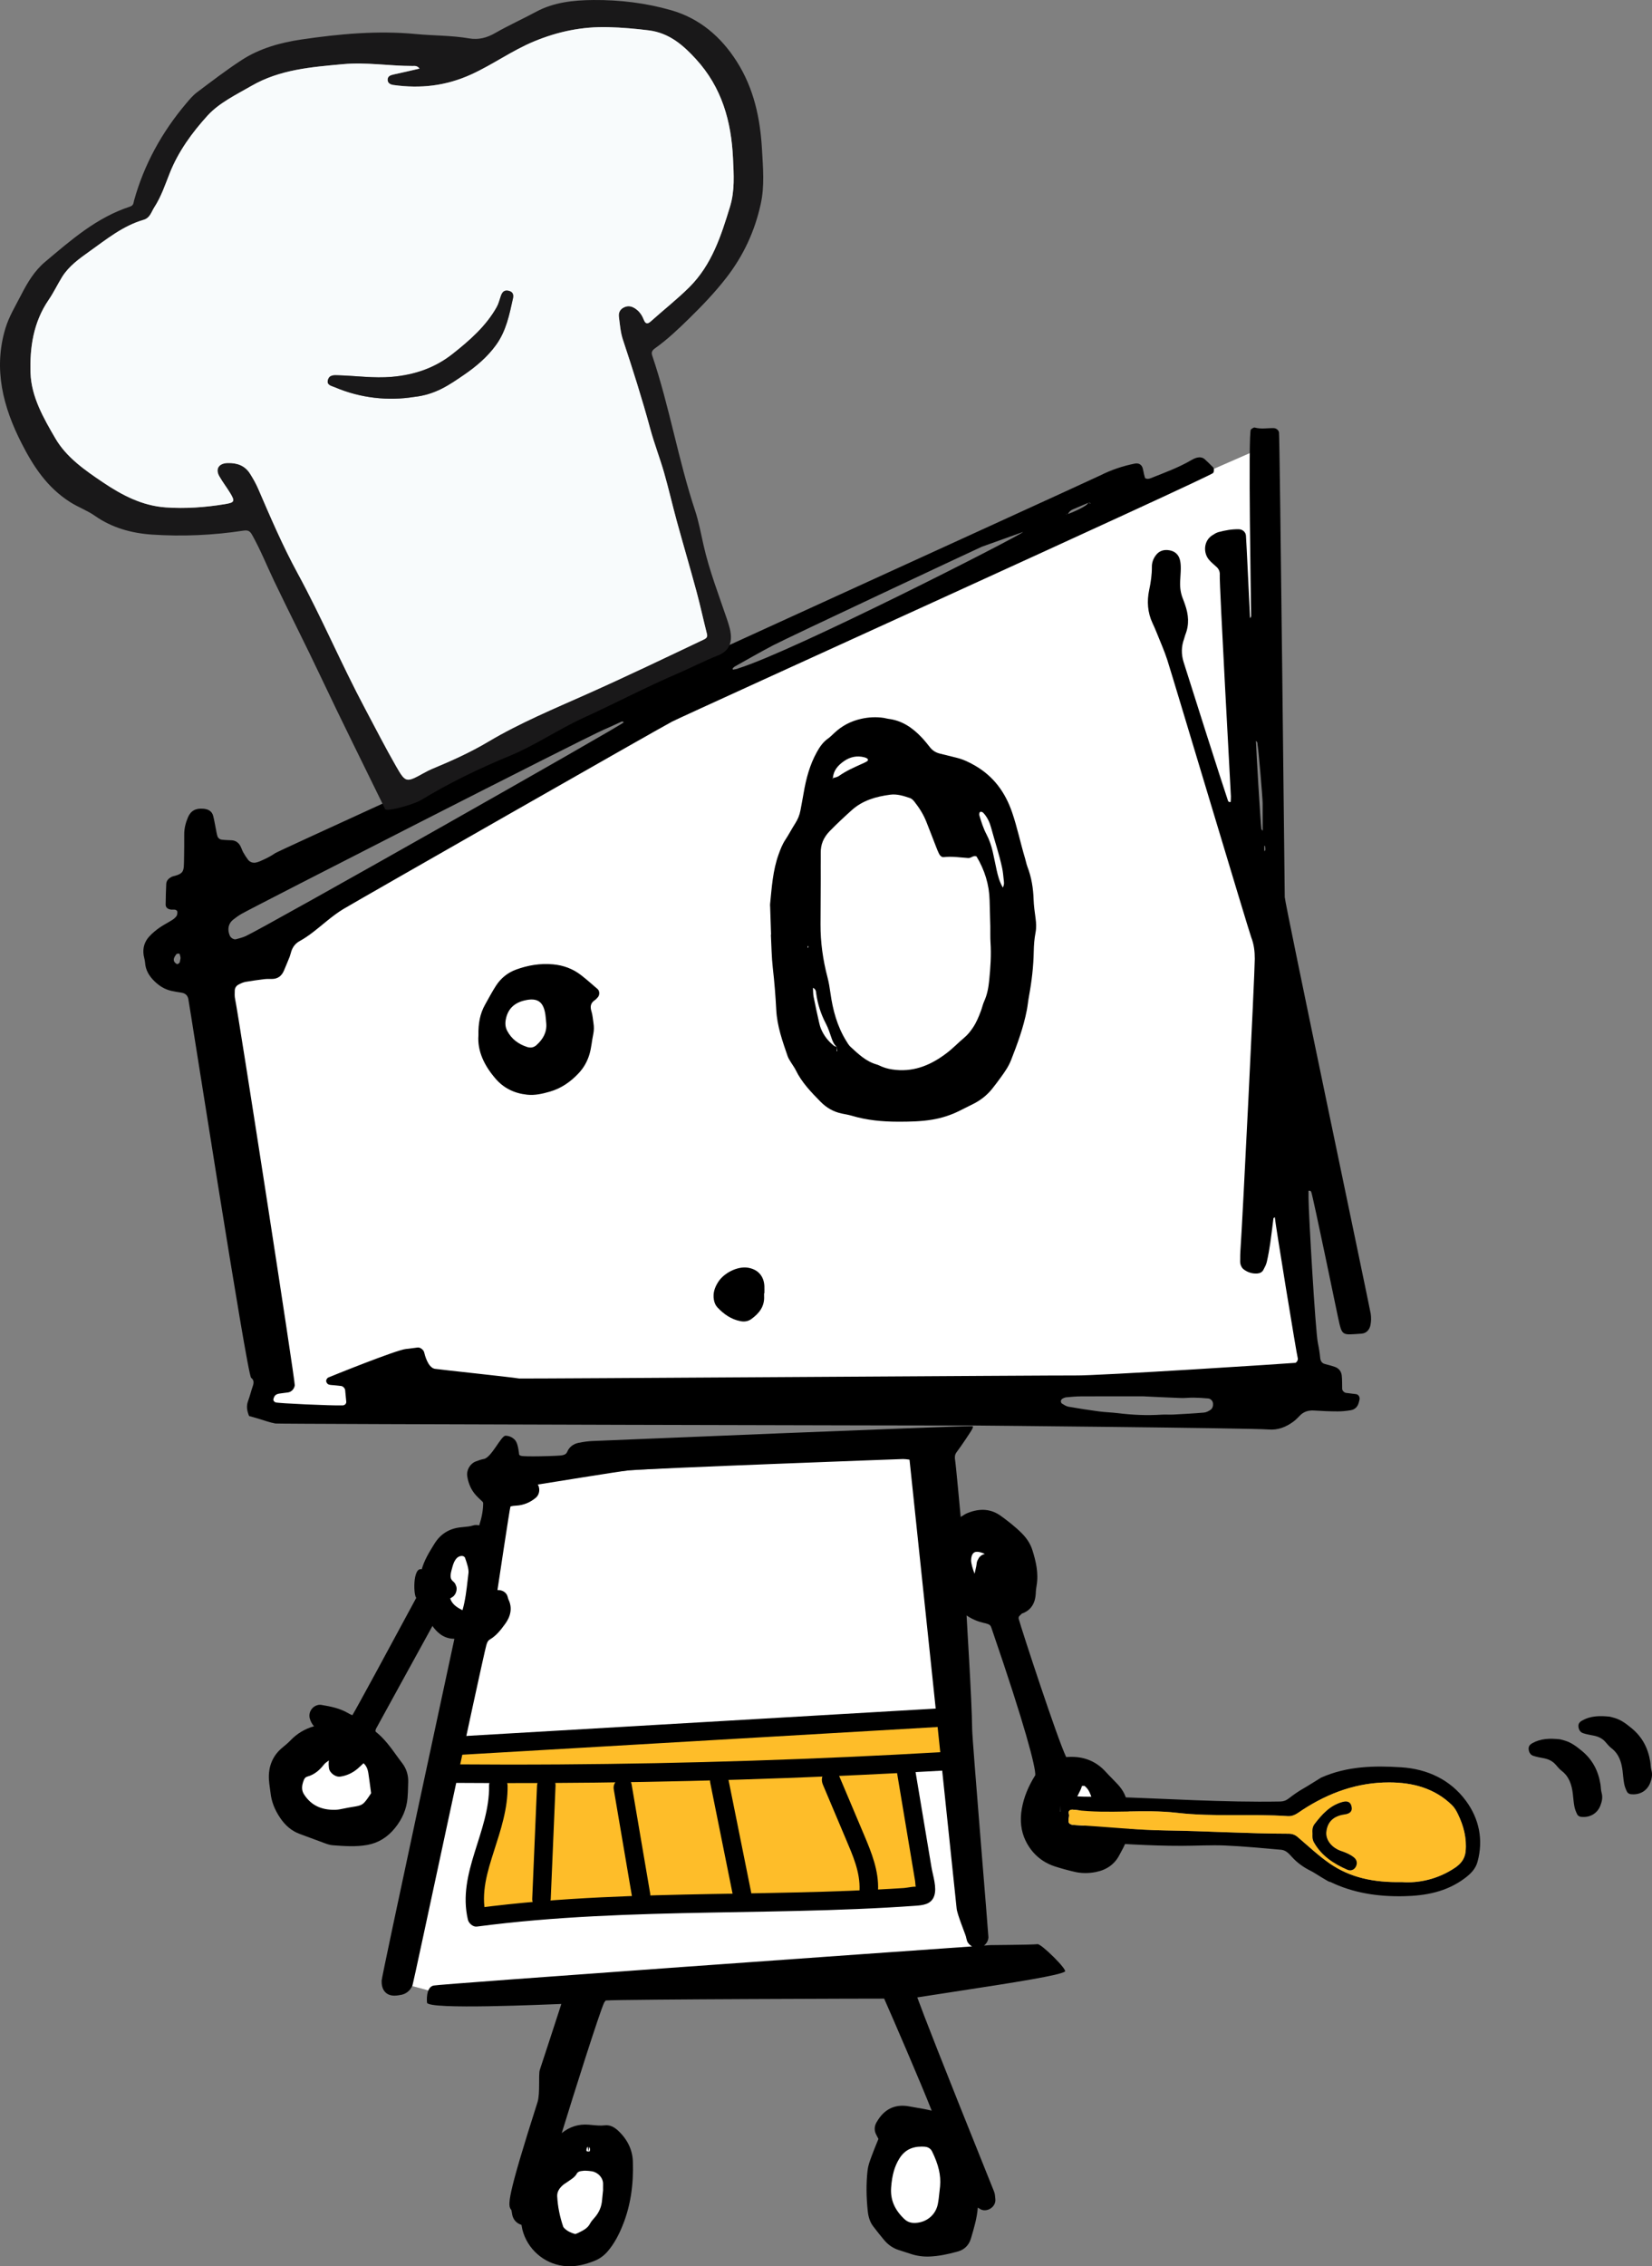 <svg xmlns="http://www.w3.org/2000/svg" id="Layer_2" viewBox="0 0 1061.968 1455.919"><rect x="0" y="0" width="1061.968" height="1455.919" fill="#808080" stroke="none"/><defs><style>.cls-1{fill:#f8fbfc;}.cls-2{fill:#febd29;}.cls-3{fill:#191819;}.cls-4{fill:#fff;}.cls-4,.cls-5{fill-rule:evenodd;}</style></defs><g id="Calque_1"><polygon class="cls-4" points="598.376 933.142 629.475 1265.345 276.628 1279.04 263.522 1275.506 324.885 953.168 403.806 944.636 598.376 933.142"></polygon><path class="cls-4" d="M293.267,989.982l11.78,1.473,3.24,23.266-.667,29.141s-9.69,2.665-12.316,1.487-14.406-10.916-14.406-10.916v-30.457l12.369-13.994Z"></path><polygon class="cls-4" points="216.381 1113.969 241.729 1120.743 250.269 1154.022 226.12 1177.582 186.067 1166.686 187.245 1142.831 216.381 1113.969"></polygon><polygon class="cls-4" points="355.703 1387.075 379.256 1373.331 391.436 1379.144 396.148 1403.561 400.493 1429.082 387.689 1440.086 358.184 1444.405 344.315 1427.619 355.703 1387.075"></polygon><polygon class="cls-4" points="594.842 1368.226 611.122 1382.191 619.973 1412.206 611.122 1437.337 586.203 1437.337 569.318 1428.088 563.821 1402.782 569.711 1379.034 594.842 1368.226"></polygon><path class="cls-4" d="M692.869,1139.591l11.53,5.488,1.671,46.346-19.047,2.062s-13.842-14.725-14.136-15.903,0-26.506,0-26.506l19.982-11.486Z"></path><polygon class="cls-4" points="624.253 981.441 617.519 1017.01 631.066 1026.206 650.798 1017.816 640.785 992.927 624.253 981.441"></polygon><polygon class="cls-4" points="807.42 289.351 436.986 451.329 146.829 619.322 167.807 905.458 799.818 889.26 844.583 891.911 839.871 857.159 820.434 619.339 807.42 580.912 807.42 289.351"></polygon><path class="cls-5" d="M270.419,1021.268c-19.843,36.862-42.071,77.819-43.847,80.528-.001,.004-.032,.04-.111,.108-.965-.396-1.769-.791-2.486-1.221-5.349-3.182-10.977-4.322-17.257-5.386-3.493-.584-6.939,1.898-7.68,5.531-.212,1.041-.181,2.127,.1,3.158,.505,1.825,1.404,3.53,2.54,4.808,.058,.068,.122,.133,.181,.198-5.867,1.684-10.915,4.707-15.048,9.016-1.625,1.698-3.514,3.27-5.159,4.608-6.255,5.092-9.244,12.095-8.782,20.566,.098,1.786,.352,3.561,.609,5.34,.152,1.046,.309,2.096,.416,3.146,.596,5.66,2.662,11.015,6.318,16.368,3.423,5.01,7.509,8.331,12.488,10.151,2.411,.882,4.819,1.779,7.222,2.675,2.815,1.049,5.626,2.097,8.447,3.12l.397,.145c1.508,.553,3.215,1.178,5.142,1.318l.665,.051c6.998,.518,14.238,1.052,21.604-.27,7.021-1.256,13.029-4.955,17.857-10.996,4.651-5.824,7.335-12.163,7.931-19.052,.23-2.59,.303-5.194,.367-7.799l.073-2.608c.147-4.451-1.209-8.651-3.912-12.145-1.283-1.66-2.516-3.363-3.746-5.066-3.732-5.155-7.589-10.487-12.9-14.78-.432-.348-.577-.464-.4-1.335,.046-.224,.108-.451,.184-.687,.906-1.752,26.365-47.994,47.781-86.925-6.311-1.145-12.644-2.032-18.992-2.566Zm-33.648,117.751c.513,3.303,.947,6.621,1.387,9.951l.403,3.053c-5.093,7.696-5.409,7.747-11.824,8.792l-2.577,.428c-.984,.17-1.967,.373-2.95,.579-1.97,.411-3.828,.799-5.563,.847-9.122,.25-15.714-2.966-20.156-9.831-1.229-1.906-1.569-3.944-1.065-6.418,.196-.962,.525-2.003,.987-3.103,.394-.945,1.167-1.697,1.979-1.916,5.216-1.414,8.403-4.717,10.834-7.764,.741-.931,1.908-1.782,3.181-2.66-.048,.413-.091,.822-.118,1.231-.074,.938-.003,1.89,.089,2.84l.048,.514c.148,1.955,1.415,3.359,2.455,4.195,.902,.725,2.735,1.895,4.889,1.588,4.092-.598,7.832-2.312,11.129-5.107,1.038-.889,2.03-1.824,3.025-2.762,.25-.239,.503-.476,.756-.712,1.663,1.453,2.653,3.462,3.089,6.255Z"></path><path class="cls-5" d="M611.293,1427.699c.04-.032,.091-.048,.132-.079l-.116,.249-.187,.13c.047-.126,.102-.245,.172-.299Z"></path><path class="cls-5" d="M881.114,843.827c-.749-4.67-55.148-263.341-55.227-267.495-.059-3.473-3.175-295.759-3.697-298.534-.3-1.581-1.875-2.719-3.392-2.751-4.066-.099-8.147,.757-12.214-.366-.664-.185-1.715,.646-2.459,1.194-1.902,1.391,.169,117.111,.093,118.049-.077,.958,.368,2.022-.613,3.204-.169-2.222-2.382-50.265-2.661-53.083-.232-2.298-2.217-3.977-4.532-4.04-4.448-.107-8.789,.686-13.052,1.825-1.484,.394-2.865,1.289-4.174,2.136-5.455,3.551-5.843,11.257-1.872,15.789,1.442,1.655,3.185,3.047,4.807,4.536,1.503,1.38,2.13,3.149,1.998,5.1-.378,5.652,6.988,137.527,7.148,142.249,.043,1.206-.106,2.428-.166,3.583-1.013,.162-1.476-.154-1.727-.879-3.088-8.923-25.548-79.435-28.525-89.06-1.563-5.057-1.475-9.909,.307-14.82,.325-.887,.467-1.837,.82-2.712,2.637-6.499,2.083-12.959-.215-19.395-.421-1.19-.81-2.389-1.296-3.555-1.47-3.567-1.991-7.284-1.833-11.107,.114-2.834,.402-5.664,.418-8.49,.007-1.868-.097-3.796-.562-5.589-.869-3.327-3.159-5.435-6.566-6.062-3.688-.674-6.854,.225-9.134,3.469-1.504,2.132-2.337,4.485-2.317,7.067,.039,5.068-.678,9.988-1.743,14.958-1.533,7.213-1.039,14.433,2.162,21.272,.942,1.999,1.825,4.02,2.641,6.062,2.332,5.853,4.925,11.619,6.86,17.599,3.192,9.877,52.542,174.631,53.932,178.131,1.783,4.505,2.304,9.136,2.297,13.894-.016,9.767-7.91,169.547-9.25,187.796-.114,1.568-.122,3.153-.122,4.726,0,1.253-.134,2.581,.211,3.748,.339,1.131,.985,2.404,1.892,3.098,2.562,1.963,5.54,2.972,8.823,2.751,1.633-.111,3.124-.749,3.927-2.235,.887-1.656,1.827-3.37,2.243-5.176,.92-3.981,1.637-8.028,2.23-12.073,.776-5.293,1.352-10.622,2.045-15.927,.024-.193,.39-.338,.895-.749,.091,3.051,14.159,89.009,14.723,90.479,.39,.993-.571,2.845-1.553,3.082-.908,.225-127.41,8.375-141.273,8.104-7.556-.146-356.388,2.184-357.631,1.967-5.313-.907-51.77-5.802-54.246-6.231-4.519-.792-6.541-9.258-6.829-10.484-.396-1.723-2.487-3.37-4.197-3.201-2.501,.248-4.984,.733-7.489,.938-6.099,.528-48.617,17.733-50.019,18.351-.676,.3-1.352,1.442-1.334,2.191,.02,.776,.717,1.904,1.409,2.2,1.1,.48,2.44,.417,3.675,.559,1.557,.174,3.122,.284,4.672,.501,1.082,.146,2.339,1.49,2.454,2.57,.266,2.503,.494,5.013,.715,7.52,.11,1.23-.944,2.325-2.345,2.361-7.24,.24-41.747-1.34-43.163-1.955-.813-.355-1.592-1.202-1.288-2.258,.25-.859,.638-1.805,1.273-2.361,.652-.575,1.659-.875,2.556-1.029,1.857-.331,3.754-.429,5.617-.741,2.23-.374,3.857-2.246,4.259-4.513,.388-2.219-36.295-238.845-38.338-248.088-.406-1.813-.302-3.768-.241-5.648,.058-1.687,1.017-3.011,2.473-3.776,1.381-.721,2.855-1.431,4.369-1.706,4.026-.717,8.088-1.246,12.151-1.754,1.557-.189,3.149-.142,4.718-.13,3.981,.047,6.5-1.978,7.968-5.525,1.21-2.913,2.451-5.806,3.609-8.734,.455-1.167,.69-2.428,1.095-3.614,.962-2.775,2.609-4.97,5.252-6.417,6.401-3.496,11.854-8.336,17.478-12.885,3.449-2.779,6.913-5.471,10.699-7.749,9.993-5.979,204.933-117.186,211.401-120.453,10.111-5.112,346.061-157.337,347.737-159.69,.622-.863,.655-2.909,0-3.567-1.773-1.781-3.531-3.579-5.405-5.242-1.543-1.36-3.473-1.458-5.356-.914-1.192,.351-2.345,.914-3.421,1.549-8.196,4.801-17.1,8.001-25.881,11.497-1.18,.469-2.382,.757-3.732-.04-.207-.776-.467-1.675-.678-2.578-.284-1.233-.46-2.483-.802-3.693-.672-2.393-2.613-3.531-5.083-3.039-7.765,1.545-15.216,4.075-22.279,7.63-6.783,3.409-527.564,240.701-530.134,242.526-3.112,2.211-6.521,3.811-9.985,5.325-.578,.252-1.186,.438-1.786,.623-2.298,.745-4.525,.185-5.926-1.671-1.129-1.498-2.16-3.09-3.073-4.73-.76-1.364-1.161-2.936-1.951-4.284-1.175-1.987-2.944-3.248-5.342-3.402-2.194-.142-4.409-.11-6.568-.426-1.24-.173-2.347-1.052-2.731-2.337-.446-1.506-.662-3.07-.978-4.611-.563-2.771-1.015-5.577-1.724-8.32-.71-2.739-2.75-4.091-5.481-4.489-.307-.051-.623-.067-.94-.095-4.872-.43-8.035,1.356-9.822,5.601-1.472,3.52-2.4,7.142-2.369,11.005,.034,5.36-.01,10.724-.116,16.081-.154,7.504,.154,8.955-7.408,10.835-.296,.079-.575,.256-.847,.402-1.766,.946-3.084,2.33-3.188,4.375-.219,4.402-.312,8.821-.377,13.223-.031,1.935,1.324,3.078,3.744,3.303,.623,.067,1.263-.09,1.884-.027,1.005,.094,1.898,.563,1.906,1.651,.008,.887-.138,1.951-.636,2.625-.731,.985-1.758,1.813-2.807,2.475-2.66,1.679-5.506,3.082-8.08,4.888-2.298,1.62-4.513,3.445-6.423,5.494-3.177,3.405-4.45,7.556-3.717,12.222,.25,1.557,.779,3.082,.889,4.643,.337,5.013,2.671,8.789,6.273,12.238,3.088,2.952,6.454,4.99,10.532,5.94,2.144,.497,4.323,.867,6.509,1.171,2.505,.347,4.08,1.762,4.519,4.15,1.378,7.434,37.808,241.544,40.358,243.314,1.727,1.198,1.847,3.051,1.141,5.076-1.141,3.271-1.935,6.657-3.139,9.901-1.184,3.205-.693,6.176,.692,9.55,1.853,.524,3.944,1.108,6.029,1.715,3.624,1.056,7.191,2.448,10.894,3.098,1.995,.358,447.549,1.45,448.537,1.271,.082-.015,179.388,1.658,189.739,2.56,6.06,.52,11.15-1.462,15.866-4.868,1.52-1.096,2.897-2.436,4.178-3.815,2.562-2.759,5.654-3.732,9.365-3.496,5.025,.331,10.066,.548,15.099,.56,2.816,.016,5.666-.296,8.453-.749,2.715-.449,4.461-2.199,5.171-4.907,.156-.607,.333-1.214,.473-1.821,.378-1.679-.613-3.39-2.15-3.594-2.18-.312-4.373-.528-6.553-.824-1.157-.162-2.398-1.486-2.428-2.55-.085-2.83,.038-5.684-.263-8.49-.284-2.668-1.787-4.722-4.414-5.648-2.075-.733-4.219-1.261-6.35-1.833-2.132-.572-2.915-1.955-3.122-4.103-.304-3.121-.794-6.243-1.456-9.313-1.598-7.398-5.944-82.529-6.036-93.238-.008-1.565,0-3.125,0-4.623,1.06-.216,1.515,.095,1.783,.824,1.285,3.547,16.757,78.478,17.157,80.322,2.729,12.502,2.316,11.446,15.133,10.606,3.083-.201,5.134-2.463,5.735-5.447,.503-2.499,.546-4.978,.14-7.505Zm-69.42-310.086c-.506-.698-.798-.919-.832-1.178-.53-3.737-3.443-51.42-3.443-56.524,1.312,.844,.794,2.203,1.102,3.275,.439,1.509,3.135,33.127,3.161,36.596,.041,5.656,.012,11.312,.012,17.831Zm1.259,13.192c-.085-.284-.229-.576-.242-.867-.034-.879-.008-1.762-.008-2.641,.144-.016,.296-.028,.446-.035,.104,.741,.291,1.486,.288,2.243,0,.433-.315,.871-.483,1.3Zm-126.627-216.623c.06-.016,.077-.012,.14-.028,.025-.012,.067-.036,.096-.043,.598-1.458,1.725-2.388,3.114-3,3.262-1.419,6.549-2.782,9.828-4.166,.006-.02,.04-.047,.043-.063,.021,.012,.033,.012,.053,.02,1.96-.028,2.237,.989,0,0-.032,.016-.062,.027-.097,.043-.556,2.034-9.739,5.979-12.942,7.165-.007,.027-.029,.036-.033,.055-.095,0-.123,.012-.203,.016-1.775,.508-1.756,.071,0,0Zm-215.372,99.189c.384-.469,.798-.966,1.311-1.253,8.251-4.6,16.426-9.345,24.793-13.712,10.616-5.534,133.239-62.983,134.126-63.299,8.842-3.18,17.691-6.334,26.536-9.499-2.796,2.854-147.093,76.38-183.027,87.622-1.035,.544-2.328,.611-3.514,.847-.032,.004-.317-.595-.225-.705ZM115.603,617.965c-.207,.887-1.452,1.695-2.146,1.246-.71-.461-1.514-1.226-1.673-1.982-.355-1.648,.702-3.015,1.63-4.261,.265-.354,1.1-.339,1.683-.347,.181,0,.455,.438,.54,.721,.185,.599,.262,1.226,.432,2.069-.118,.71-.254,1.64-.465,2.554Zm32.162-16.782c-1.74-3.945-1.049-7.808,2.02-10.283,1.704-1.375,3.524-2.656,5.416-3.772,6.233-3.677,219.325-112.492,232.917-118.348,3.76-1.616,7.461-3.374,11.188-5.081,.701-.327,1.232-.232,1.637,.366-1.005,1.746-231.811,132.364-243.089,137.362-1.991,.879-4.135,1.431-6.253,1.983-1.301,.335-3.264-.926-3.835-2.227Zm630.419,304.524c-1.239,.863-2.775,1.652-4.243,1.778-6.558,.564-13.135,.922-19.711,1.269-2.499,.13-5.019-.099-7.516,.063-9.432,.619-18.814,.193-28.189-.97-4.04-.488-8.133-.583-12.173-1.127-6.525-.867-13.032-1.872-19.52-3.015-1.468-.252-2.846-1.206-4.168-2.01-.428-.252-.745-1.068-.711-1.6,.032-.521,.469-1.191,.926-1.47,.786-.469,1.707-.875,2.601-.958,3.122-.292,6.257-.579,9.387-.599,11.931-.063,23.857-.028,40.011-.028,5.183,.24,14.587,.729,23.993,1.084,2.808,.11,5.645-.268,8.456-.229,3.126,.044,6.253,.229,9.361,.517,1.661,.153,2.922,1.635,3.072,3.094,.158,1.667-.247,3.26-1.577,4.201Z"></path><path class="cls-3" d="M162.143,343.764c5.404,9.641,9.449,19.844,14.194,29.754,9.869,20.609,20.278,40.978,30.042,61.641,13.397,28.35,27.447,56.421,41.202,84.619,.92,1.886,18.343-2.917,22.961-5.718,18.172-11.02,37.272-20.287,57.056-28.447,16.613-6.852,31.379-17.114,47.672-24.543,20.147-9.187,39.702-19.518,60.045-28.25,8.802-3.778,17.276-8.188,26.166-11.723,12.064-4.797,8.336-15.937,5.832-23.337-5.336-15.766-11.397-31.344-15.057-47.554-1.677-7.428-3.055-15.041-5.426-22.183-10.886-32.787-16.487-66.926-27.574-99.634-.748-2.207,.089-3.392,1.854-4.65,8.006-5.705,15.036-12.419,21.963-19.191,8.425-8.238,16.542-16.74,23.732-25.979,11.198-14.388,18.439-30.218,22.228-47.536,2.559-11.699,1.455-23.239,.808-34.875-1.119-20.146-5.202-39.416-16.354-56.848-9.932-15.525-23.581-27.466-42.102-32.759C415.381,1.976,398.588-.133,381.447,.006c-12.964,.105-25.526,1.478-36.837,7.561-8.719,4.689-17.78,8.774-26.335,13.681-5.363,3.076-10.701,4.45-16.72,3.414-11.34-1.951-22.941-1.718-34.395-2.81-24.425-2.329-48.919-.068-73.199,3.486-13.638,1.997-27.098,5.731-38.7,13.295-9.879,6.442-19.226,13.624-28.632,20.684-2.622,1.968-4.774,4.554-6.882,7.046-15.835,18.721-27.175,39.481-33.575,62.477-.405,1.456-.221,3.11-2.626,3.899-21.61,7.087-37.923,21.54-54.51,35.459-6.936,5.821-11.405,13.376-15.476,21.319-3.626,7.074-7.826,13.922-10.094,21.458-7.888,26.208-1.419,50.654,10.438,73.869,7.414,14.516,16.244,28.284,31.317,37.808,5.158,3.259,10.932,5.308,15.888,8.794,10.719,7.539,23.339,11.107,36.615,11.992,19.601,1.307,39.258,.442,58.791-2.54,3.079-.47,4.249,.404,5.629,2.866Zm-21.178-37.842c2.13,3.775,4.851,7.247,7.095,10.969,3.15,5.226,2.726,5.967-3.603,7.007-12.554,2.063-25.227,2.955-37.824,2.087-15.37-1.059-28.373-7.991-40.422-16.095-11.706-7.873-23.511-16.089-30.581-28.194-7.678-13.145-15.506-26.81-16.008-42.096-.533-16.207,1.745-32.509,11.702-47.035,3.181-4.642,5.577-9.735,8.525-14.521,4.334-7.037,11.129-11.885,17.872-16.68,10.868-7.728,21.242-16.251,34.623-20.164,4.16-1.217,4.961-5.131,6.828-7.999,4.5-6.914,7.026-14.654,10.026-22.176,5.471-13.715,14.268-25.834,24.225-36.762,7.447-8.173,18.307-13.388,28.296-19.14,18.27-10.52,38.486-12.041,58.853-13.906,15.051-1.378,29.755,1.192,44.657,1.177,1.312-.001,2.904-.339,4.444,1.669-5.858,1.341-11.217,2.633-16.609,3.77-2.139,.451-3.915,1.168-3.883,3.445,.031,2.202,1.769,3.055,3.873,3.347,17.233,2.393,33.539,.619,49.852-6.805,13.945-6.347,26.144-15.311,40.384-21.212,15.526-6.434,31.098-9.615,47.854-9.16,8.753,.238,17.403,.979,25.987,2.067,13.1,1.66,22.075,9.534,30.226,18.428,16.721,18.244,22.743,40.055,23.845,63.728,.488,10.474,1.242,20.817-1.938,31.163-5.71,18.577-11.634,37.276-26.236,51.762-7.704,7.643-16.47,14.517-24.642,21.85-2.352,2.111-3.573,1.415-4.542-1.054-1.05-2.674-2.584-5.075-5.044-6.849-2.221-1.601-4.574-2.438-7.423-1.192-2.918,1.277-3.841,3.628-3.508,6.223,.634,4.948,1.027,10.035,2.59,14.734,6.3,18.944,12.333,37.951,17.561,57.205,2.569,9.462,6.158,18.66,8.871,28.089,2.94,10.217,5.278,20.595,8.091,30.847,4.171,15.203,8.644,30.327,12.763,45.543,2.433,8.986,4.372,18.097,6.675,27.117,.516,2.02-.084,2.847-2.063,3.787-24.826,11.779-49.591,23.662-74.723,34.863-21.559,9.609-43.483,18.692-63.692,30.707-11.637,6.919-23.849,12.392-36.323,17.564-1.787,.741-3.5,1.664-5.191,2.594-11.322,6.226-11.635,6.398-17.863-4.451-6.995-12.187-13.362-24.698-19.963-37.087-15.211-28.547-27.752-58.291-43.243-86.724-9.599-17.62-17.474-36.02-25.398-54.378-1.448-3.355-3.261-6.544-5.249-9.68-3.278-5.17-8.184-6.947-14.262-6.827-5.734,.114-8.156,3.711-5.486,8.444Z"></path><path class="cls-1" d="M269.674,44.063c-5.859,1.341-11.217,2.633-16.609,3.77-2.14,.451-3.915,1.168-3.883,3.445,.031,2.202,1.769,3.055,3.873,3.347,17.233,2.393,33.539,.62,49.852-6.805,13.945-6.346,26.144-15.311,40.383-21.212,15.527-6.434,31.099-9.615,47.854-9.16,8.753,.238,17.402,.979,25.987,2.067,13.1,1.66,22.075,9.534,30.226,18.428,16.72,18.244,22.743,40.055,23.845,63.728,.488,10.474,1.241,20.817-1.938,31.163-5.71,18.577-11.634,37.276-26.236,51.762-7.704,7.643-16.47,14.517-24.643,21.85-2.352,2.11-3.573,1.415-4.542-1.054-1.049-2.674-2.584-5.075-5.044-6.849-2.221-1.602-4.574-2.438-7.423-1.192-2.918,1.277-3.841,3.628-3.509,6.223,.634,4.948,1.027,10.035,2.59,14.734,6.3,18.944,12.333,37.951,17.561,57.205,2.569,9.462,6.159,18.66,8.872,28.089,2.939,10.217,5.278,20.594,8.091,30.847,4.171,15.202,8.644,30.327,12.763,45.542,2.433,8.986,4.372,18.097,6.675,27.117,.516,2.02-.084,2.847-2.064,3.787-24.826,11.779-49.591,23.662-74.723,34.863-21.559,9.609-43.483,18.692-63.692,30.707-11.637,6.919-23.849,12.392-36.324,17.564-1.787,.741-3.5,1.664-5.191,2.594-11.322,6.226-11.635,6.398-17.863-4.451-6.995-12.187-13.362-24.698-19.963-37.087-15.211-28.547-27.752-58.291-43.242-86.724-9.599-17.62-17.474-36.02-25.399-54.378-1.448-3.355-3.261-6.544-5.249-9.68-3.278-5.17-8.184-6.947-14.262-6.827-5.734,.114-8.156,3.711-5.486,8.444,2.13,3.775,4.851,7.247,7.095,10.969,3.15,5.226,2.725,5.967-3.603,7.007-12.553,2.062-25.227,2.955-37.823,2.087-15.37-1.059-28.373-7.991-40.422-16.095-11.707-7.873-23.511-16.089-30.582-28.193-7.678-13.145-15.506-26.81-16.008-42.097-.533-16.207,1.745-32.509,11.702-47.035,3.182-4.642,5.577-9.735,8.525-14.521,4.334-7.037,11.129-11.885,17.872-16.68,10.868-7.728,21.242-16.251,34.623-20.164,4.16-1.216,4.961-5.131,6.828-7.999,4.5-6.914,7.026-14.654,10.027-22.176,5.471-13.715,14.268-25.834,24.225-36.762,7.447-8.173,18.307-13.388,28.296-19.14,18.27-10.52,38.486-12.041,58.854-13.906,15.051-1.378,29.755,1.192,44.657,1.177,1.312-.001,2.904-.339,4.444,1.669Zm-3.828,210.978c14.207-1.469,23.212-7.993,32.167-14.077,7.956-5.405,15.364-11.697,20.939-19.453,6.485-9.02,8.5-19.436,10.787-29.74,.539-2.428,.025-4.331-2.854-4.966-3.039-.67-4.168,1.204-4.945,3.428-.83,2.375-1.35,4.806-2.632,7.083-6.838,12.149-17.216,21.287-28.298,30.033-11.499,9.075-24.493,13.487-39.19,14.753-11.492,.99-22.713-.662-34.062-.997-2.935-.087-6.026-.456-6.968,3.052-.881,3.285,2.346,3.706,4.437,4.599,16.923,7.225,34.747,8.802,50.618,6.285Z"></path><path class="cls-3" d="M265.846,255.041c-15.871,2.516-33.695,.939-50.618-6.285-2.091-.893-5.319-1.314-4.437-4.599,.941-3.508,4.032-3.139,6.968-3.052,11.349,.336,22.569,1.987,34.062,.997,14.697-1.266,27.691-5.678,39.19-14.753,11.082-8.746,21.46-17.883,28.298-30.033,1.282-2.278,1.802-4.709,2.632-7.083,.777-2.223,1.906-4.098,4.945-3.428,2.879,.635,3.393,2.538,2.854,4.966-2.286,10.304-4.302,20.72-10.787,29.74-5.576,7.756-12.983,14.047-20.939,19.453-8.955,6.084-17.96,12.608-32.167,14.077Z"></path><path class="cls-5" d="M496.798,621.857c1.025,8.968,1.742,17.944,2.209,26.95,.537,10.399,4,20.067,7.334,29.762,.5,1.451,1.427,2.753,2.222,4.091,.953,1.598,2.129,3.084,2.934,4.748,3.872,7.988,9.94,14.233,16.05,20.44,3.788,3.85,8.336,6.456,13.683,7.552,2.135,.435,4.287,.785,6.374,1.4,9.617,2.854,19.417,3.792,29.457,3.815,7.478,.016,14.805-.093,22.237-1.33,6.255-1.046,12.038-2.932,17.627-5.72,3.058-1.524,6.131-3.029,9.17-4.597,4.47-2.302,8.352-5.386,11.535-9.279,1.96-2.399,3.782-4.915,5.619-7.416,2.582-3.512,5.089-7.105,6.685-11.181,4.093-10.426,7.949-20.938,10.111-31.971,.601-3.045,.867-6.156,1.439-9.205,1.764-9.504,2.872-19.052,3.051-28.727,.078-4.021,.387-8.093,1.145-12.044,.611-3.15,.434-6.141,.016-9.232-.536-4.005-1.124-8.019-1.256-12.044-.239-7.218-1.34-14.218-3.951-20.98-.667-1.727-.984-3.59-1.518-5.374-2.964-9.808-5.005-19.853-8.332-29.583-4.422-12.923-11.857-23.077-23.695-29.987-3.792-2.209-7.685-4.087-11.953-5.137-3.622-.882-7.243-1.769-10.858-2.687-2.479-.622-4.568-1.859-6.191-3.893-1.738-2.193-3.482-4.398-5.402-6.425-5.897-6.257-12.697-10.967-21.527-12.009-.931-.105-1.824-.432-2.744-.572-4.968-.766-9.835-.521-14.797,.595-6.584,1.49-12.207,4.457-17.086,9.015-1.367,1.276-2.682,2.633-4.194,3.702-3.15,2.228-5.213,5.269-7.049,8.552-4.618,8.275-6.988,17.251-8.555,26.499-.626,3.675-1.342,7.33-2.017,10.998-.567,3.107-1.76,5.919-3.478,8.575-2.187,3.403-4.029,7.019-6.263,10.379-1.921,2.901-3.121,6.059-4.289,9.275-3.751,10.36-4.404,21.241-5.501,32.049-.062,.606,.029,1.244,.051,1.863,.197,5.903,.383,11.807,.583,17.706-.043,0-.084,0-.122,.012,.389,7.136,.439,14.319,1.248,21.416Zm133.547-100.357c1.068-.089,1.692,.583,2.291,1.287,2.26,2.633,3.64,5.783,4.515,9.034,2.314,8.622,5.213,17.073,7.064,25.815,.507,2.399,.735,4.869,.98,7.319,.156,1.497,.595,3.049-.541,5.25-2.302-4.064-3.154-7.653-3.974-11.231-.894-3.897-1.579-7.836-2.498-11.729-.918-3.905-2.16-7.712-4.052-11.278-2.038-3.834-3.302-7.964-4.552-12.094-.311-1.043,.13-2.31,.768-2.373Zm-94.926-21.622c.325-4.931,3.307-8.233,7.095-10.881,3.94-2.749,8.357-3.721,13.096-2.489,.848,.222,1.98,.646,2.279,1.299,.424,.918-.741,1.396-1.462,1.808-.795,.451-1.653,.786-2.493,1.167-5.009,2.279-10.061,4.46-14.585,7.696-1.085,.778-2.578,.992-3.93,1.4-.008,.105-.031,.198-.035,.307l-.192,.214-.101-.428c.107-.035,.219-.062,.329-.093Zm-7.842,56.611c0-2.792,.088-5.592,.025-8.389-.125-5.584,1.806-10.091,5.781-14.179,4.569-4.686,9.349-9.123,14.194-13.483,6.996-6.296,15.676-8.715,24.718-9.909,4.371-.579,8.639,.797,12.759,2.197,1.079,.37,2.052,1.412,2.802,2.357,3.111,3.916,5.744,8.128,7.606,12.783,2.189,5.483,4.276,11.006,6.423,16.5,.57,1.447,1.134,2.893,1.841,4.262,.593,1.144,1.68,2.174,2.919,2.023,5.306-.646,10.531,.237,15.785,.591,1.892,.124,3.288-1.96,5.318-1.031,5.202,8.669,8.165,18.017,8.406,28.183,.128,5.592,.325,11.188,.451,16.776,.072,3.418-.093,6.849,.133,10.255,.542,8.105-.018,16.151-.825,24.205-.469,4.659-1.234,9.212-3.206,13.537-.9,1.96-1.334,4.138-2.096,6.172-1.414,3.78-2.927,7.517-5.217,10.901-1.571,2.33-3.259,4.488-5.444,6.315-3.813,3.189-7.27,6.829-11.204,9.843-9.629,7.377-20.223,12.125-32.772,10.944-3.123-.292-6.151-.863-9.044-2.081-1.145-.486-2.26-1.089-3.448-1.427-6.852-1.968-11.783-6.759-16.813-11.391-1.108-1.027-1.892-2.446-2.703-3.752-5.841-9.439-8.624-19.908-10.14-30.754-.473-3.395-1.008-6.747-1.878-10.061-2.94-11.169-4.542-22.517-4.492-34.082,.041-9.637,.105-19.277,.142-28.914,.012-2.796-.025-5.592-.021-8.392Zm-2.862,81.916c.955,6.802,3.022,13.183,6.226,19.277,1.567,2.983,2.582,6.273,3.692,9.477,.725,2.081,1.577,4.006,3.3,5.444,0,.575-.045,1.151,.01,1.711,.025,.288,.408,.665,.321,.793-.299,.439-.529,.14-.486-.766,.019-.591,.068-1.194,.103-1.785-.583-.253-1.272-.319-1.73-.681-3.691-2.897-6.51-6.499-8.332-10.815-.595-1.411-.992-2.936-1.328-4.437-1.209-5.417-2.419-10.842-3.484-16.287-.35-1.777-.274-3.644-.414-5.72,2.022,.883,1.948,2.547,2.123,3.788Zm-5.207-30.835c.047,.264,.155,.548,.126,.801-.029,.233-.214,.443-.329,.669-.043-.268-.144-.541-.113-.805,.027-.233,.204-.443,.315-.665Z"></path><path class="cls-5" d="M382.399,642.504c.762-.498,1.375-1.252,1.983-1.941,1.184-1.338,1.112-3.998-.183-5.114-3.527-3.033-6.998-6.141-10.669-8.991-5.277-4.091-11.326-6.327-18.005-6.93-8.2-.739-16.093,.544-23.773,3.364-5.427,1.991-9.753,5.507-12.88,10.31-2.534,3.897-4.69,8.042-6.981,12.09-3.309,5.849-4.501,12.192-4.334,19.767-.788,10.383,3.922,19.705,11.011,27.926,5.254,6.09,12.083,9.415,20.259,10.283,5.151,.544,9.878-.607,14.642-1.964,7.369-2.108,13.444-6.389,18.602-11.927,3.191-3.43,5.458-7.432,6.841-12.04,1.26-4.216,1.519-8.556,2.427-12.794,.533-2.473,.552-4.927,.148-7.409-.407-2.454-.515-4.997-1.26-7.338-.97-3.08-.634-5.444,2.172-7.291Zm-37.52,28.895c-1.713,1.536-3.718,1.968-6.033,1.213-5.536-1.808-9.88-4.993-12.695-10.181-1.248-2.291-1.507-4.655-1.064-7.183,1.196-6.899,5.322-10.905,12.04-12.515,8.328-1.987,12.287,.673,13.493,9.255,.257,1.832,.362,3.695,.541,5.542,.439,5.775-2.191,10.177-6.281,13.868Z"></path><path class="cls-5" d="M1012.074,1160.518c-.522-2.741-.675-5.541-1.024-8.314-.708-5.688-2.349-10.897-7.204-14.597-1.459-1.115-2.625-2.631-3.868-4.022-1.938-2.184-4.387-3.37-7.203-3.964-2.42-.508-4.907-.85-7.228-1.671-1.85-.655-2.772-2.418-2.883-4.411-.098-1.751,.932-2.864,2.366-3.664,5.411-3.026,11.243-3.203,17.906-2.476,.515,.139,1.71,.45,2.906,.792,4.269,1.23,7.652,3.846,11.049,6.64,6.85,5.627,10.564,12.844,11.942,21.425,.296,1.831,.24,3.751,.745,5.513,.821,2.888,.231,5.539-.79,8.177-1.998,5.164-6.844,7.967-12.651,7.209-.804-.107-1.85-.752-2.194-1.438-.827-1.639-1.529-3.408-1.868-5.2Z"></path><path class="cls-5" d="M491.368,826.199c-.295-6.53-4.307-10.889-10.815-11.818-6.607-.937-15.194,3.403-18.91,9.255-2.246,3.539-3.457,7.152-2.73,11.352,.329,1.89,1.011,3.59,2.304,4.958,4.101,4.336,8.795,7.661,14.842,8.82,2.625,.505,4.964,.062,7.014-1.439,4.952-3.601,8.507-8.058,8.12-14.653-.037-.622-.01-1.237-.01-1.859h.188c0-1.536,.065-3.08-.004-4.616Z"></path><path class="cls-5" d="M1044.077,1145.972c-.522-2.741-.675-5.541-1.024-8.314-.708-5.688-2.349-10.897-7.204-14.597-1.459-1.115-2.625-2.631-3.868-4.022-1.938-2.184-4.387-3.37-7.203-3.964-2.42-.508-4.907-.85-7.228-1.671-1.85-.655-2.772-2.418-2.883-4.411-.098-1.751,.932-2.864,2.366-3.664,5.411-3.026,11.243-3.203,17.906-2.476,.515,.139,1.71,.45,2.906,.792,4.269,1.23,7.652,3.846,11.049,6.64,6.85,5.627,10.564,12.844,11.942,21.425,.296,1.831,.24,3.751,.745,5.513,.821,2.888,.231,5.539-.79,8.177-1.998,5.164-6.844,7.967-12.651,7.209-.804-.107-1.85-.752-2.194-1.438-.827-1.639-1.529-3.408-1.868-5.2Z"></path><polygon class="cls-2" points="594.509 1216.942 306.542 1231.739 319.184 1141.064 295.304 1139.591 288.947 1121.989 606.291 1107.359 608.978 1131.525 585.418 1136.824 594.509 1216.942"></polygon><path class="cls-5" d="M725.811,1165.327l-.331-1.797c-.274-1.462-.548-2.925-.729-4.391-.584-4.757-2.643-8.974-6.3-12.896-1.137-1.217-2.306-2.408-3.474-3.598-1.417-1.443-2.832-2.885-4.186-4.383-5.769-6.373-13.148-9.605-21.936-9.605l-1.04,.012c-.757,.024-1.512,.064-2.267,.099-.059,.004-.118,.008-.179,.012-5.704-11.864-28.711-82.084-30.473-88.689-.179-.674-.25-1.431,1.029-2.542l.619-.567c.174-.162,.333-.308,.183-.312,8.78-2.877,9.05-11.142,9.138-13.87,.038-1.226,.221-2.503,.485-4.036,1.411-8.115-.447-15.785-2.663-22.856-1.237-3.969-3.498-7.552-6.903-10.957-4.326-4.328-9.17-8.013-13.334-11.044-6.209-4.521-13.344-5.183-21.506-1.872-1.257,.512-2.317,1.19-3.251,1.793-.371,.237-.741,.477-1.119,.698-.022-.198-.042-.394-.063-.591-.295-2.842-2.913-32.39-3.681-37.053l.01-.493-.004-.134c-.04-1.281,.31-2.302,1.168-3.417,2.481-3.232,9.594-13.779,10.011-14.851l.26-.658c.07-.171,.115-.349,.164-.527,.015-.049,.149-.614-.456-.611-16.386,.07-234.48,9.156-244.197,9.565-2.663,.11-5.567,.492-8.872,1.163-3.362,.677-5.991,2.727-7.215,5.62-.619,1.466-1.561,2.306-4.773,2.546-3.266,.244-11.223,.52-17.419,.52-5.81,0-7.084-.237-7.203-.26-1.543-.354-1.583-.741-1.646-1.379,0,0-.487-5.408-1.921-7.903-1.222-2.12-3.997-3.72-6.793-3.72h-.026c-2.911,.162-8.979,14.047-13.879,14.946-1.833,.343-3.536,.973-5.094,1.553-3.8,1.427-6.19,5.565-5.563,9.625,.725,4.726,2.582,8.785,5.514,12.065,.932,1.041,1.953,2.006,2.978,2.968l1.216,1.151c.359,.343,.511,.706,.507,1.218-.028,4.277-.836,8.794-2.532,14.083-1.114-.264-2.604-.386-3.891,.031-1.868,.615-3.933,.812-6.121,1.017-.743,.071-1.484,.142-2.219,.228-7.191,.824-12.76,4.359-16.556,10.512l-.392,.634c-3.002,4.86-6.098,9.877-7.777,15.789-5.98-1.637-5.413,17.919-3.252,18.544l.461,.185c2.03,.764,2.558,1.612,2.783,2.818,.928,4.97,3.137,9.727,6.947,14.958,2.503,3.449,6.663,8.044,13.765,8.135,.093,.016,.185,.04,.278,.063-.784,3.685-46.725,216.69-46.765,219.563-.031,2.132,.177,5.226,2.351,7.43,1.445,1.466,3.427,2.207,5.895,2.207,.806,0,1.712-.079,2.688-.237l.763-.138c3.65-.422,6.529-2.585,8.111-6.097,.658-1.466,44.455-207.511,47.516-218.76,.643-2.361,1.431-3.098,2.188-3.539,4.379-2.566,7.268-6.496,9.589-9.652,1.539-2.097,6.228-8.466,2.385-16.208-.134-.272-.188-.579-.268-.879-.111-.422-.225-.844-.361-1.242-.828-2.467-3.561-4.008-6.398-3.803,0,0,7.973-53.177,8.345-53.619,.06-.047,.656-.473,3.765-.639,4.558-.244,8.892-1.986,12.523-5.037,1.679-1.407,2.509-3.756,2.162-6.137-.125-.867-.407-1.667-.819-2.369,2.258-.363,53.372-8.612,58.049-9.073,13.182-1.285,175.324-7.288,176.738-7.308,1.151,0,2.396,.166,3.8,.351,.114,.027,.327,.185,.327,.071,.104,.836,29.176,277.143,30.288,288.329,.376,3.843,5.623,16.51,5.961,17.984,.301,1.305,.563,2.353,.743,2.846,.587,1.612,1.886,2.791,3.193,3.524-41.812,2.909-341.554,24.121-346.171,25.146-5.209,1.151-4.209,10.859-4.198,10.957,.524,4.8,77.421,1.127,86.366,.871-1.003,3.295-13.846,42.358-13.846,42.358-1.011,3.067,.337,15.068-1.496,20.803-19.798,61.924-19.315,66.389-16.805,69.16,.104,.236,.215,.985,.29,1.481,.092,.623,.189,1.242,.323,1.814,.715,3.098,2.842,5.372,5.904,6.298,.089,.378,.148,.761,.211,1.143,.104,.65,.215,1.297,.376,1.931,3.138,12.38,13.724,21.733,26.338,23.278,1.342,.165,2.665,.244,3.973,.244,4.911,0,9.944-1.08,15.833-3.393,3.5-1.372,6.42-3.488,8.931-6.484,3.762-4.497,6.814-9.885,9.607-16.96,4.787-12.143,6.858-25.394,6.332-40.51-.258-7.465-3.439-14.106-9.453-19.746-2.832-2.653-5.55-3.803-8.683-3.445-2.666,.316-5.242,.055-8.076-.213l-2.221-.201c-6.487-.524-12.224,1.312-17.289,5.396,7.772-25.296,23.895-76.27,27.168-83.621,.154-.351,.574-.891,1.059-1.521,.014-.016,.027-.036,.042-.051,10.84-.812,177.924-1.242,178.995-1.202,4.485,10.011,24.226,55.735,30.571,71.986-3.279-.828-6.566-1.388-9.781-1.931-1.521-.26-3.042-.517-4.56-.804-8.466-1.608-15.204,1.21-19.892,8.238-.406,.619-.802,1.241-1.183,1.88-1.47,2.475-1.622,5.203-.439,7.658,.495,1.04,1.039,2.057,1.612,3.121l-.763,1.868c-1.198,2.917-2.388,5.822-3.468,8.774l-.391,1.056c-1.005,2.72-2.043,5.534-2.384,8.632-.907,8.281-.854,16.865,.162,26.249,.433,3.957,1.58,7.099,3.506,9.606,2.566,3.33,4.718,6.101,7.104,8.9,2.623,3.074,5.772,5.195,9.355,6.298,2.558,.792,5.106,1.62,7.645,2.475,3.971,1.328,8.228,1.888,12.523,1.663,5.313-.276,10.813-1.273,17.841-3.228,4.121-1.155,7.066-4.079,8.292-8.233l.153-.513c1.849-6.228,3.759-12.648,4.31-19.466,.521,.378,1.096,.741,1.734,1.099,2.395,1.316,5.796,.587,7.842-1.659,1.247-1.364,1.848-3.047,1.692-4.741l-.059-.765c-.09-1.241-.203-2.79-.812-4.331-.227-.576-1.214-3.027-2.763-6.878-31.153-77.393-42.835-107.447-46.546-117.738,4.322-.698,11.432-1.778,18.816-2.901,48.444-7.359,72.181-11.277,76.081-13.673,1.847-1.147-15.145-17.835-17.525-17.622-5.201,.489-29.651,.528-30.475,.607-.345,.031-1.75,.138-4.02,.3,1.653-1.27,2.788-3.212,2.855-5.364,.045-1.399-10.368-126.184-10.453-133.472-.23-19.727-3.445-69.034-3.589-73.259,3.471,2.416,7.507,4.103,12.065,5.033,.234,.047,.461,.13,.688,.205l.787,.245c1.263,.359,1.947,1.025,2.357,2.298l.634,1.861c20.998,61.056,27.98,88.078,27.631,92.985-4.535,7.213-7.364,14.244-8.649,21.492-1.34,7.595-.528,14.524,2.416,20.59,3.902,8.041,10.338,13.728,18.608,16.448,3.799,1.249,8.001,2.412,12.841,3.551,4.32,1.017,8.986,1.064,13.698,.134,7.053-1.396,12.161-5.085,15.184-10.969,.375-.729,.771-1.45,1.167-2.172,.841-1.537,1.677-3.074,2.361-4.683,2.903-6.838,3.774-13.211,2.664-19.49Zm-425.135-150.676c-.796,6.937-1.547,13.496-3.364,19.782-4.523-2.16-6.892-4.422-7.9-7.567,.538-.3,1.066-.611,1.565-.958,2.315-1.6,3.23-5.289,2.055-7.449-.15-.442-.5-1.478-1.547-2.337-1.762-1.423-2.432-2.972-1.196-7.493l.152-.556c.625-2.318,1.167-4.316,2.262-5.928,1.38-2.042,2.779-2.432,3.847-2.542l.313-.016c.822,0,1.787,.386,2.091,1.242,1.285,3.626,2.337,6.862,2.237,9.424l-.514,4.399Zm76.986,364.54c.055-.012,.106-.035,.161-.047l.375,3.047,.526-2.952c.382,.552,.613,1.261,.506,2.148-.031,.268-.122,.489-.205,.713-.264,.028-.517,.051-.828,.091-.295-.051-.648-.115-1.005-.177-.053-.083-.146-.185-.18-.256-.092-.796,.097-1.773,.649-2.566Zm-15.72,24.504c.581-.505,1.245-.915,1.901-1.333,.688-.441,1.374-.887,2.008-1.368,.28-.209,.579-.41,.879-.615,1.312-.899,2.948-2.014,3.985-3.858,.64-1.135,1.474-1.719,4.478-1.955,.335-.028,.674-.04,1.013-.04,1.375,0,2.861,.189,4.15,.367,3.711,.512,7.542,4.032,7.325,8.45-.035,.725-.029,1.454-.021,2.424l.008,1.395-.142,1.301c-.157,1.423-.349,3.13-.482,4.848-.337,4.348-1.912,8.064-4.82,11.371l-.383,.434c-.878,.989-1.872,2.112-2.625,3.547-1.52,2.917-4.503,4.351-7.956,6.015l-1.445,.552c-2.946-.777-5.234-1.991-7.004-3.729-.583-.567-.709-.878-.713-.887-2.247-6.519-3.559-13.124-3.902-19.632-.135-2.609,1.084-4.99,3.747-7.288Zm242.384,.749c-.152,1.238-.282,2.491-.41,3.756-.27,2.633-.55,5.353-1.072,7.898-1.393,6.799-7.136,11.612-14.295,11.97l-.69,.02c-2.649,0-4.726-.804-6.541-2.534-6.356-6.058-9.044-12.514-8.459-20.318,.591-7.867,2.208-13.554,5.241-18.445,3.287-5.294,7.865-7.757,14.41-7.757,.591,0,1.19,.02,1.799,.059,1.3,.087,3.663,.591,4.855,3.027,4.192,8.545,5.78,15.47,5.161,22.324Zm24.51-402.823c-.325,.548-.867,1.466-.987,2.736-.132,1.411-.479,2.889-.845,4.454-.167,.713-.341,1.45-.5,2.215-1.251-3.134-2.208-6.614-2.249-8.549l.048-.709c.016-.276,.027-.56,.067-.832,.585-4.009,2.9-4.009,3.773-4.009,.57,0,1.201,.083,1.884,.245,1.137,.272,2.207,.682,3.084,1.178-1.904,.375-3.488,1.541-4.274,3.271Zm52.913,162.283c-.016,0-.029,0-.045,.004l.045-4.028,.042,4.017c-.014,.004-.027,.004-.042,.008Zm19.504-5.329l-.774,.02c-2.075,.126-4.004,1.332-5.158,3.224-1.115,1.829-1.3,4.008-.499,5.825,.313,.709,.658,1.407,1.005,2.101,.433,.871,.877,1.738,1.206,2.644,.668,1.841,.589,3.737-.276,5.853-1.354,.091-2.812,.134-3.689-.071-5.315-1.246-8.242-4.151-9.211-9.148-.343-1.762-.556-3.551-.678-4.565l-.062-.386c-.002-.051-.004-.098-.004-.142,.989,.02,2.018-.039,3.029-.189,1.663-.252,2.747-1.273,3.559-2.034,1.098-.993,1.752-2.408,1.752-3.764,.008-1.836,.926-3.63,1.988-5.707,.814-1.589,1.658-3.232,2.042-4.809,.161-.134,1.588-.181,1.647-.154,1.371,1.123,2.351,2.31,3.001,3.634,1.334,2.712,2.158,5.253,2.495,7.713-.457-.028-.916-.047-1.374-.047Z"></path><path d="M291.744,1127.597c80.531-4.691,161.063-9.383,241.594-14.074,22.867-1.332,45.734-2.664,68.601-3.996,7.616-.444,7.667-12.353,0-11.906-80.531,4.691-161.063,9.383-241.594,14.074-22.867,1.332-45.734,2.664-68.601,3.996-7.616,.444-7.667,12.353,0,11.906h0Z"></path><path d="M606.338,1125.572c-82.131,4.748-164.378,7.413-246.644,7.948-23.22,.151-46.441,.127-69.66-.055-7.663-.06-7.671,11.846,0,11.906,82.265,.645,164.543-.794,246.733-4.364,23.199-1.007,46.389-2.189,69.571-3.529,7.617-.44,7.667-12.349,0-11.906h0Z"></path><path d="M576.555,1138.406c3.911,23.398,7.823,46.796,11.734,70.194,.177,1.059,.135,3.943,.797,4.802l.145,.902c2.246-1.692,2.492-2.356,.737-1.992-1.873-.782-6.632,.466-8.819,.608-5.881,.382-11.766,.717-17.652,1.015-11.777,.595-23.561,1.036-35.348,1.385-47.15,1.395-94.343,1.292-141.467,3.57-26.791,1.295-53.543,3.393-80.141,6.895l5.74,4.371c-3.286-13.937,1.04-27.817,5.287-41.051,4.376-13.637,8.953-27.366,8.728-41.866-.119-7.654-12.026-7.677-11.906,0,.461,29.658-20.711,55.883-13.59,86.082,.533,2.261,3.262,4.697,5.74,4.371,50.007-6.584,100.459-8.08,150.835-9.009,24.902-.459,49.807-.794,74.702-1.576,12.767-.401,25.531-.919,38.285-1.631,5.885-.329,11.767-.698,17.645-1.117,5.06-.36,10.603-.763,12.527-6.351,1.865-5.417-.83-12.95-1.745-18.423-1.195-7.149-2.39-14.299-3.585-21.448-2.39-14.299-4.78-28.598-7.171-42.897-1.26-7.54-12.736-4.342-11.481,3.165h0Z"></path><path d="M345.216,1147.256c-1.025,24.156-2.051,48.312-3.076,72.468-.325,7.661,11.582,7.646,11.906,0,1.025-24.156,2.051-48.312,3.076-72.468,.325-7.661-11.582-7.646-11.906,0h0Z"></path><path d="M394.557,1149.593c3.973,23.342,7.946,46.683,11.92,70.025,1.283,7.538,12.759,4.342,11.481-3.165-3.973-23.342-7.946-46.683-11.92-70.025-1.283-7.538-12.759-4.342-11.481,3.165h0Z"></path><path d="M456.564,1145.299c4.93,24.46,9.86,48.919,14.789,73.379,1.513,7.505,12.991,4.329,11.481-3.165-4.93-24.46-9.86-48.919-14.789-73.379-1.513-7.505-12.991-4.329-11.481,3.165h0Z"></path><path d="M529.005,1146.561c4.903,11.597,9.806,23.194,14.708,34.791,4.456,10.542,9.297,21.252,8.826,32.936-.309,7.662,11.598,7.648,11.906,0,.504-12.508-4.127-23.973-8.903-35.283-5.413-12.82-10.837-25.636-16.256-38.453-1.262-2.985-5.61-3.578-8.145-2.136-3.086,1.756-3.38,5.201-2.136,8.145h0Z"></path><path d="M902.193,1218.178c14.273-.27,27.735-2.776,39.483-11.589,3.712-2.785,6.855-5.914,8.1-10.424,3.934-14.261,1.022-27.814-7.411-39.25-10.038-13.612-24.816-20.471-41.601-21.551-17.437-1.123-34.9-.763-51.578,6.67,0,0-8.192,5.168-11.286,6.93-3.305,1.882-6.46,4.08-9.46,6.423-1.686,1.317-3.333,1.923-5.437,1.96-36.639,.654-73.184-1.894-109.771-3.005-7.407-.225-14.856,.212-22.293-.416-.583,.198-1.256,.28-2.025,.206-4.065-.392-5.771,.737-6.56,4.779-.669,3.433-.364,7.067-.094,10.528,.344,4.396,.782,8.736,3.194,12.533,.098,.154,.208,.302,.309,.454,.548-.137,1.181-.123,1.832-.077,2.986,.214,5.971,.453,8.956,.681,21.096,1.292,42.178,2.835,63.33,2.78,9.322-.024,18.661-.594,27.961-.193,11.925,.515,23.823,1.716,35.724,2.723,2.828,.239,4.903,2.334,6.577,4.23,3.595,4.074,7.859,7.097,12.644,9.433,2.493,1.217,12.089,7.687,12.27,6.96,15.044,7.274,30.82,9.525,47.137,9.216Zm-47.376-21.005c-7.315-5.043-13.834-11.249-20.634-17.023-1.768-1.501-3.631-2.131-5.914-2.134-26.302-.029-52.558-1.715-78.86-2.08-19.604-.272-39.174-2.489-58.777-3.507-5.987-.311-2.883-4.409-3.442-6.852-.825-3.602,1.967-3.081,4.046-2.818,21.722,2.744,43.622-.664,65.335,1.849,23.734,2.747,47.6,.525,71.358,2.141,3.828,.26,6.539-2.181,9.411-4.053,16.957-11.053,35.431-17.67,55.74-17.616,14.928,.04,28.987,3.601,40.228,14.536,1.746,1.698,2.857,3.688,3.857,5.741,3.677,7.555,5.774,15.473,4.976,23.986-.44,4.694-2.959,7.959-6.751,10.513-11.095,7.473-23.408,10.04-34.23,9.25-18.194,.365-33.201-2.873-46.342-11.933Z"></path><path class="cls-2" d="M901.159,1209.106c-18.194,.365-33.201-2.873-46.342-11.933-7.315-5.043-13.834-11.249-20.634-17.023-1.768-1.501-3.631-2.131-5.914-2.134-26.301-.029-52.558-1.715-78.86-2.08-19.604-.272-39.175-2.489-58.777-3.507-5.987-.311-2.883-4.409-3.442-6.852-.825-3.602,1.967-3.081,4.047-2.818,21.722,2.744,43.622-.664,65.336,1.849,23.734,2.747,47.6,.525,71.358,2.141,3.828,.26,6.538-2.181,9.411-4.053,16.957-11.053,35.431-17.67,55.74-17.616,14.928,.04,28.987,3.601,40.228,14.536,1.746,1.698,2.858,3.688,3.857,5.741,3.677,7.555,5.774,15.473,4.976,23.986-.44,4.694-2.959,7.959-6.751,10.513-11.095,7.473-23.409,10.04-34.231,9.25Zm-57.414-30.939c-.097,1.84-.054,3.617,.895,5.32,4.853,8.706,12.695,13.812,21.486,17.649,2.062,.9,4.411,.237,5.529-2.113,1.056-2.22,.49-4.319-1.409-5.824-2.364-1.875-5.143-3.032-7.992-3.985-6.172-2.065-10.181-7.156-9.66-12.297,.655-6.462,4.581-10.302,11.748-11.294,3.111-.431,5.216-1.721,4.439-5.16-.706-3.127-3.025-3.532-5.848-2.762-8.009,2.184-13.145,8.013-17.906,14.214-1.301,1.695-1.5,4.035-1.282,6.254Z"></path><path d="M843.751,1178.171c-.224-2.223-.025-4.564,1.276-6.259,4.761-6.201,9.897-12.029,17.906-14.214,2.822-.77,5.141-.365,5.848,2.762,.777,3.439-1.328,4.73-4.439,5.16-7.167,.992-11.093,4.832-11.748,11.294-.521,5.141,3.489,10.232,9.66,12.297,2.849,.953,5.628,2.111,7.992,3.985,1.899,1.506,2.465,3.604,1.409,5.824-1.118,2.351-3.468,3.013-5.529,2.113-8.791-3.836-16.633-8.942-21.486-17.649-.949-1.702-.991-3.479-.889-5.315Z"></path></g></svg>